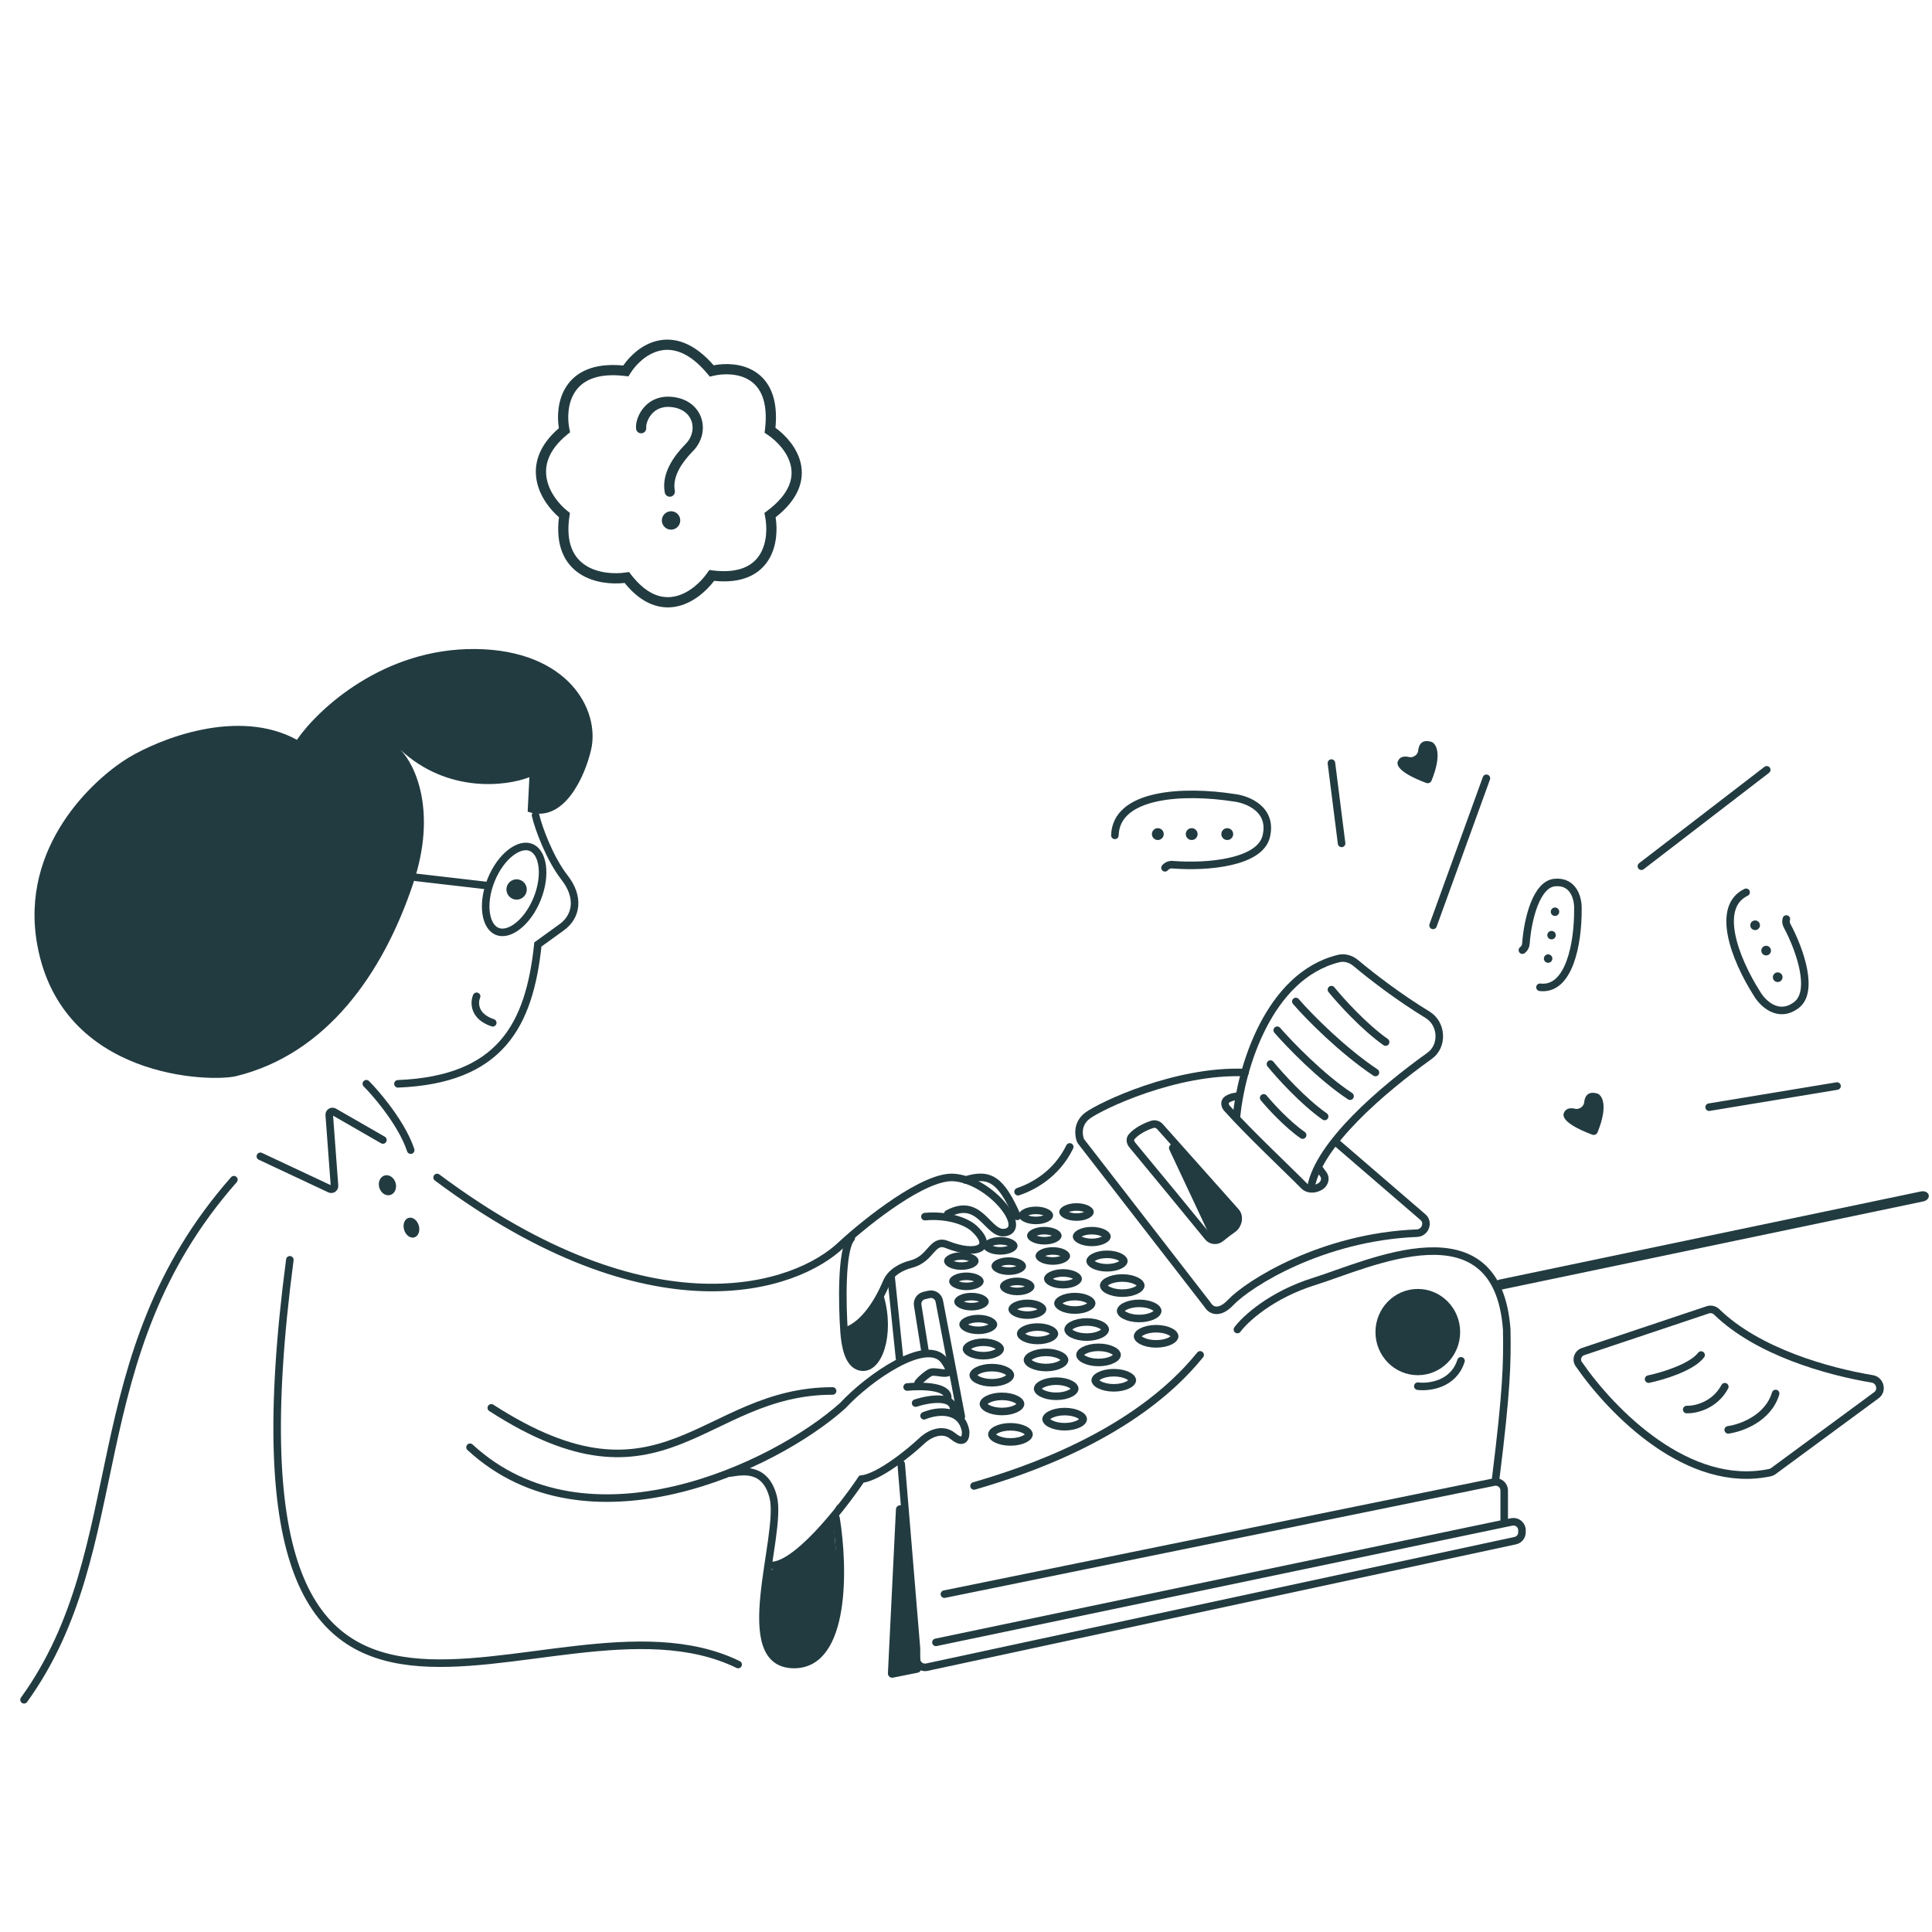 <svg width="512" height="512" viewBox="0 0 512 512" fill="none" xmlns="http://www.w3.org/2000/svg">
<g clip-path="url(#clip0_2747_915)">
<path d="M457.993 378.924C461.359 378.475 468.585 375.921 470.56 369.289" stroke="#223B41" stroke-width="2" stroke-linecap="round"/>
<path d="M446.995 373.546C449.24 373.62 454.401 372.515 457.094 367.496" stroke="#223B41" stroke-width="2" stroke-linecap="round"/>
<path d="M436.895 365.48C440.487 364.735 448.297 362.416 450.811 359.098" stroke="#223B41" stroke-width="2" stroke-linecap="round"/>
<path d="M469.091 390.252C447.458 394.858 427.272 374.348 418.384 361.492C417.551 360.288 418.138 358.649 419.528 358.184L452.582 347.117C453.418 346.837 454.336 347.071 454.966 347.686C465.776 358.215 484.311 363.452 496.185 365.419C498.239 365.759 498.968 368.49 497.293 369.724L469.932 389.871C469.683 390.055 469.395 390.187 469.091 390.252Z" stroke="#223B41" stroke-width="2" stroke-linecap="round"/>
<path d="M329.95 284.238C311.609 283.48 291.613 293.101 288.204 295.654C285.498 297.68 285.765 300.661 286.307 302.123C286.369 302.294 286.465 302.447 286.576 302.591L319.973 345.712C320.04 345.799 320.1 345.891 320.16 345.983C320.917 347.15 323.028 348.443 326.134 345.17C330.895 340.153 350.356 327.809 375.537 326.8C377.678 326.714 378.736 323.969 377.114 322.571L354.189 302.82" stroke="#223B41" stroke-width="2" stroke-linecap="round"/>
<path d="M251.172 321.68C259.925 316.94 261.72 327.505 266.434 326.609C272.499 325.455 262.394 312.718 252.743 312.045C245.022 311.508 229.775 323.622 223.117 329.746C210.998 341.483 172.574 354.376 115.837 312.045" stroke="#223B41" stroke-width="2" stroke-linecap="round"/>
<path d="M109.507 234.106C115.945 214.842 109.919 202.47 106.1 198.691C118.601 210.29 134.107 208.375 140.296 205.967L139.837 215.098C149.498 218.455 155.067 205.567 156.645 198.703C159.077 188.114 150.528 172.29 126.073 172C101.618 171.712 84.29 187.919 78.682 196.058C63.16 187.527 42.338 195.739 33.867 200.911C25.101 206.287 5.099 224.083 9.876 250.405C16.321 285.918 55.791 286.871 62.677 285.168C86.471 279.282 101.458 258.186 109.507 234.106Z" fill="#223B41"/>
<path d="M142.369 238.151C141.084 241.354 139.176 243.901 137.184 245.444C135.169 247.005 133.252 247.421 131.788 246.835C130.323 246.249 129.224 244.626 128.846 242.107C128.471 239.617 128.852 236.46 130.137 233.257C131.422 230.053 133.329 227.507 135.322 225.964C137.336 224.403 139.253 223.987 140.719 224.573C142.183 225.159 143.282 226.782 143.66 229.301C144.034 231.791 143.654 234.948 142.369 238.151Z" stroke="#223B41" stroke-width="2"/>
<path d="M138.328 238.008C139.595 237.225 139.986 235.564 139.201 234.299C138.416 233.035 136.753 232.644 135.486 233.428C134.219 234.211 133.827 235.871 134.613 237.136C135.397 238.401 137.06 238.792 138.328 238.008Z" fill="#223B41"/>
<path d="M110.2 232.505L129.096 234.693" stroke="#223B41" stroke-width="2" stroke-linecap="round"/>
<path d="M141.924 216.052C142.739 219.585 145.723 227.591 149.637 232.607C153.639 237.736 152.855 242.873 148.83 245.751L142.543 250.29C140.302 271.702 132.628 286.127 105.457 287.226" stroke="#223B41" stroke-width="2" stroke-linecap="round"/>
<path d="M69.001 306.437L87.425 315.083C88.023 315.364 88.695 314.896 88.646 314.233L87.253 295.483C87.202 294.788 87.937 294.32 88.539 294.666L101.48 302.108" stroke="#223B41" stroke-width="2" stroke-linecap="round"/>
<path d="M97.082 287.196C98.339 288.466 100.225 290.576 102.155 293.104C104.805 296.575 107.538 300.837 108.839 304.801" stroke="#223B41" stroke-width="2" stroke-linecap="round"/>
<path d="M103.437 316.686C104.629 316.336 105.253 314.895 104.832 313.468C104.411 312.041 103.104 311.167 101.913 311.518C100.721 311.868 100.097 313.309 100.518 314.736C100.939 316.164 102.246 317.037 103.437 316.686Z" fill="#223B41"/>
<path d="M109.799 327.922C110.871 327.607 111.399 326.194 110.978 324.767C110.557 323.34 109.347 322.438 108.274 322.753C107.202 323.069 106.674 324.481 107.095 325.908C107.516 327.336 108.727 328.236 109.799 327.922Z" fill="#223B41"/>
<path d="M126.307 264.032C125.619 265.668 125.511 269.363 130.587 271.051" stroke="#223B41" stroke-width="2" stroke-linecap="round"/>
<path d="M222.062 414.409C220.598 405.075 221.037 401.671 222.062 398.496C216.179 409.384 207.727 414.042 203.816 416.42C202.215 422.554 199.807 436.917 207.86 440.602C217.926 445.209 223.864 425.887 222.062 414.409Z" fill="#223B41"/>
<path d="M193.581 390.364C196.569 389.918 202.807 388.543 204.907 396.722C207.532 406.945 193.952 441.541 210.734 441.107C224.159 440.759 223.689 415.366 221.546 402.304" stroke="#223B41" stroke-width="2" stroke-linecap="round"/>
<path d="M233.268 343.826C236.099 353.55 232.804 363.553 227.831 362.198C224.85 361.387 223.953 356.786 223.683 352.788C223.196 345.843 222.893 331.189 225.586 328.142" stroke="#223B41" stroke-width="2" stroke-linecap="round"/>
<path d="M227.831 362.198C224.24 361.527 224.24 357.269 224.24 353.461C226.571 351.967 232.096 346.962 233.442 343.602C236.36 353.46 233.408 363.241 227.831 362.198Z" fill="#223B41"/>
<path d="M195.614 441.116C144.718 416.236 54.963 499.703 76.813 333.864" stroke="#223B41" stroke-width="2" stroke-linecap="round"/>
<path d="M61.984 312.629C20.486 359.764 35.518 410.049 6.374 450.458" stroke="#223B41" stroke-width="2" stroke-linecap="round"/>
<path d="M255.885 312.718C262.394 310.701 265.312 312.718 269.576 322.352" stroke="#223B41" stroke-width="2" stroke-linecap="round"/>
<path d="M245.113 322.419C250.858 321.881 255.935 323.539 258.13 325.555C263.741 330.709 258.803 332.949 250.948 329.812C246.926 328.206 246.915 333.601 241.467 335.006C238.738 335.71 236.048 337.219 234.955 339.812C232.82 344.879 229.088 351.055 224.016 352.788" stroke="#223B41" stroke-width="2" stroke-linecap="round"/>
<path d="M243.316 366.456C244.289 365.261 245.679 364.212 246.459 363.767C248.03 362.871 254.09 366.007 250.274 360.63C245.724 354.217 230.075 365.186 223.342 372.505C205.387 388.637 155.625 412.218 124.563 383.539" stroke="#223B41" stroke-width="2" stroke-linecap="round"/>
<path d="M240.399 367.576C244.065 367.203 251.352 367.262 251.172 370.489" stroke="#223B41" stroke-width="2" stroke-linecap="round"/>
<path d="M242.644 371.833C246.085 370.713 252.923 369.548 252.744 373.85" stroke="#223B41" stroke-width="2" stroke-linecap="round"/>
<path d="M244.889 375.194C248.479 373.701 254.763 373.177 255.886 379.227C256.036 380.721 255.572 383.081 252.519 380.571C249.467 378.062 245.712 380.422 244.215 381.916C240.849 385.053 232.948 391.461 228.28 391.999C222.893 399.99 210.46 415.749 203.816 414.852" stroke="#223B41" stroke-width="2" stroke-linecap="round"/>
<path d="M130.202 373.098C175.987 402.674 186.086 368.618 220.65 368.618" stroke="#223B41" stroke-width="2" stroke-linecap="round"/>
<path d="M248.03 435.241L400.612 403.323C402.019 403.03 403.34 404.101 403.34 405.535V406.081C403.34 407.146 402.596 408.066 401.554 408.29L245.609 441.821C244.198 442.124 242.868 441.052 242.868 439.612V436.81L238.828 387.965" stroke="#223B41" stroke-width="2" stroke-linecap="round"/>
<path d="M243.203 443.285L236.661 444.591C235.939 444.736 235.272 444.163 235.308 443.428L237.435 399.991C237.503 398.597 239.546 398.54 239.691 399.929L244.108 442.059C244.169 442.64 243.777 443.171 243.203 443.285Z" fill="#223B41"/>
<path d="M250.274 422.469L395.91 392.776C397.313 392.489 398.628 393.56 398.628 394.99V402.753" stroke="#223B41" stroke-width="2" stroke-linecap="round"/>
<path d="M238.379 359.959L236.134 338.224" stroke="#223B41" stroke-width="2" stroke-linecap="round"/>
<path d="M327.929 352.34C329.95 349.576 336.862 343.153 348.354 339.569C362.718 335.087 396.831 318.508 399.3 352.34C399.451 361.153 399.3 368.472 396.383 391.774" stroke="#223B41" stroke-width="2" stroke-linecap="round"/>
<path d="M311.312 354.132C311.312 354.362 311.11 354.85 310.148 355.347C309.242 355.816 307.914 356.139 306.384 356.139C304.854 356.139 303.525 355.816 302.621 355.347C301.659 354.85 301.456 354.362 301.456 354.132C301.456 353.903 301.659 353.415 302.621 352.918C303.525 352.449 304.854 352.125 306.384 352.125C307.914 352.125 309.242 352.449 310.148 352.918C311.11 353.415 311.312 353.903 311.312 354.132Z" stroke="#223B41" stroke-width="2"/>
<path d="M306.823 347.41C306.823 347.639 306.62 348.128 305.659 348.625C304.753 349.094 303.424 349.417 301.895 349.417C300.365 349.417 299.036 349.094 298.131 348.625C297.17 348.128 296.967 347.639 296.967 347.41C296.967 347.181 297.17 346.694 298.131 346.195C299.036 345.727 300.365 345.403 301.895 345.403C303.424 345.403 304.753 345.727 305.659 346.195C306.62 346.694 306.823 347.181 306.823 347.41Z" stroke="#223B41" stroke-width="2"/>
<path d="M302.334 340.689C302.334 340.918 302.132 341.406 301.171 341.904C300.265 342.372 298.936 342.696 297.406 342.696C295.877 342.696 294.548 342.372 293.642 341.904C292.681 341.406 292.479 340.918 292.479 340.689C292.479 340.459 292.681 339.971 293.642 339.474C294.548 339.005 295.877 338.682 297.406 338.682C298.936 338.682 300.265 339.005 301.171 339.474C302.132 339.971 302.334 340.459 302.334 340.689Z" stroke="#223B41" stroke-width="2"/>
<path d="M297.845 334.191C297.845 334.361 297.691 334.792 296.812 335.248C295.989 335.676 294.772 335.974 293.366 335.974C291.962 335.974 290.745 335.676 289.922 335.248C289.042 334.792 288.887 334.361 288.887 334.191C288.887 334.022 289.042 333.59 289.922 333.135C290.745 332.706 291.962 332.408 293.366 332.408C294.772 332.408 295.989 332.706 296.812 333.135C297.691 333.59 297.845 334.022 297.845 334.191Z" stroke="#223B41" stroke-width="2"/>
<path d="M293.357 327.694C293.357 327.802 293.25 328.179 292.453 328.593C291.711 328.98 290.608 329.252 289.326 329.252C288.046 329.252 286.943 328.98 286.2 328.593C285.403 328.179 285.297 327.802 285.297 327.694C285.297 327.584 285.403 327.209 286.2 326.794C286.943 326.408 288.046 326.135 289.326 326.135C290.608 326.135 291.711 326.408 292.453 326.794C293.25 327.209 293.357 327.584 293.357 327.694Z" stroke="#223B41" stroke-width="2"/>
<path d="M288.868 321.196C288.868 321.246 288.808 321.565 288.095 321.938C287.434 322.283 286.444 322.531 285.287 322.531C284.131 322.531 283.141 322.283 282.48 321.938C281.765 321.565 281.705 321.246 281.705 321.196C281.705 321.147 281.765 320.828 282.48 320.455C283.141 320.109 284.131 319.862 285.287 319.862C286.444 319.862 287.434 320.109 288.095 320.455C288.808 320.828 288.868 321.147 288.868 321.196Z" stroke="#223B41" stroke-width="2"/>
<path d="M300.09 365.784C300.09 366.012 299.887 366.5 298.925 366.998C298.021 367.466 296.692 367.789 295.162 367.789C293.632 367.789 292.303 367.466 291.398 366.998C290.436 366.5 290.234 366.012 290.234 365.784C290.234 365.554 290.436 365.066 291.398 364.568C292.303 364.1 293.632 363.777 295.162 363.777C296.692 363.777 298.021 364.1 298.925 364.568C299.887 365.066 300.09 365.554 300.09 365.784Z" stroke="#223B41" stroke-width="2"/>
<path d="M296.05 359.061C296.05 359.291 295.847 359.779 294.886 360.276C293.981 360.745 292.652 361.068 291.122 361.068C289.592 361.068 288.264 360.745 287.358 360.276C286.397 359.779 286.194 359.291 286.194 359.061C286.194 358.833 286.397 358.345 287.358 357.847C288.264 357.379 289.592 357.055 291.122 357.055C292.652 357.055 293.981 357.379 294.886 357.847C295.847 358.345 296.05 358.833 296.05 359.061Z" stroke="#223B41" stroke-width="2"/>
<path d="M292.908 352.34C292.908 352.568 292.705 353.057 291.744 353.555C290.839 354.023 289.51 354.347 287.981 354.347C286.45 354.347 285.121 354.023 284.216 353.555C283.255 353.057 283.052 352.568 283.052 352.34C283.052 352.111 283.255 351.623 284.216 351.124C285.121 350.656 286.45 350.333 287.981 350.333C289.51 350.333 290.839 350.656 291.744 351.124C292.705 351.623 292.908 352.111 292.908 352.34Z" stroke="#223B41" stroke-width="2"/>
<path d="M289.316 345.394C289.316 345.564 289.162 345.995 288.283 346.452C287.46 346.879 286.243 347.177 284.837 347.177C283.433 347.177 282.216 346.879 281.393 346.452C280.513 345.995 280.358 345.564 280.358 345.394C280.358 345.226 280.513 344.794 281.393 344.337C282.216 343.909 283.433 343.611 284.837 343.611C286.243 343.611 287.46 343.909 288.283 344.337C289.162 344.794 289.316 345.226 289.316 345.394Z" stroke="#223B41" stroke-width="2"/>
<path d="M285.726 338.897C285.726 339.006 285.618 339.381 284.823 339.796C284.08 340.182 282.976 340.455 281.695 340.455C280.415 340.455 279.311 340.182 278.569 339.796C277.772 339.381 277.666 339.006 277.666 338.897C277.666 338.788 277.772 338.412 278.569 337.997C279.311 337.611 280.415 337.338 281.695 337.338C282.976 337.338 284.08 337.611 284.823 337.997C285.618 338.412 285.726 338.788 285.726 338.897Z" stroke="#223B41" stroke-width="2"/>
<path d="M282.584 332.846C282.584 332.896 282.524 333.215 281.811 333.589C281.15 333.935 280.159 334.182 279.002 334.182C277.847 334.182 276.855 333.935 276.195 333.589C275.481 333.215 275.421 332.896 275.421 332.846C275.421 332.798 275.481 332.478 276.195 332.105C276.855 331.759 277.847 331.512 279.002 331.512C280.159 331.512 281.15 331.759 281.811 332.105C282.524 332.478 282.584 332.798 282.584 332.846Z" stroke="#223B41" stroke-width="2"/>
<path d="M280.339 327.47C280.339 327.52 280.28 327.838 279.566 328.211C278.905 328.557 277.915 328.805 276.758 328.805C275.602 328.805 274.612 328.557 273.951 328.211C273.236 327.838 273.177 327.52 273.177 327.47C273.177 327.42 273.236 327.102 273.951 326.728C274.612 326.383 275.602 326.135 276.758 326.135C277.915 326.135 278.905 326.383 279.566 326.728C280.28 327.102 280.339 327.42 280.339 327.47Z" stroke="#223B41" stroke-width="2"/>
<path d="M278.095 322.092C278.095 322.142 278.035 322.461 277.321 322.834C276.66 323.179 275.67 323.427 274.513 323.427C273.357 323.427 272.366 323.179 271.706 322.834C270.992 322.461 270.932 322.142 270.932 322.092C270.932 322.043 270.992 321.724 271.706 321.35C272.366 321.005 273.357 320.758 274.513 320.758C275.67 320.758 276.66 321.005 277.321 321.35C278.035 321.724 278.095 322.043 278.095 322.092Z" stroke="#223B41" stroke-width="2"/>
<path d="M287.073 376.09C287.073 376.319 286.87 376.807 285.908 377.305C285.004 377.773 283.675 378.097 282.144 378.097C280.614 378.097 279.285 377.773 278.381 377.305C277.419 376.807 277.216 376.319 277.216 376.09C277.216 375.861 277.419 375.373 278.381 374.876C279.285 374.407 280.614 374.084 282.144 374.084C283.675 374.084 285.004 374.407 285.908 374.876C286.87 375.373 287.073 375.861 287.073 376.09Z" stroke="#223B41" stroke-width="2"/>
<path d="M284.828 368.023C284.828 368.253 284.626 368.741 283.665 369.239C282.759 369.707 281.43 370.03 279.901 370.03C278.371 370.03 277.042 369.707 276.136 369.239C275.175 368.741 274.973 368.253 274.973 368.023C274.973 367.795 275.175 367.307 276.136 366.809C277.042 366.341 278.371 366.018 279.901 366.018C281.43 366.018 282.759 366.341 283.665 366.809C284.626 367.307 284.828 367.795 284.828 368.023Z" stroke="#223B41" stroke-width="2"/>
<path d="M282.135 360.406C282.135 360.636 281.933 361.123 280.971 361.621C280.066 362.089 278.737 362.413 277.207 362.413C275.678 362.413 274.349 362.089 273.443 361.621C272.481 361.123 272.28 360.636 272.28 360.406C272.28 360.177 272.481 359.689 273.443 359.191C274.349 358.722 275.678 358.399 277.207 358.399C278.737 358.399 280.066 358.722 280.971 359.191C281.933 359.689 282.135 360.177 282.135 360.406Z" stroke="#223B41" stroke-width="2"/>
<path d="M279.441 353.46C279.441 353.629 279.288 354.061 278.408 354.518C277.584 354.945 276.368 355.243 274.963 355.243C273.557 355.243 272.341 354.945 271.517 354.518C270.637 354.061 270.484 353.629 270.484 353.46C270.484 353.292 270.637 352.86 271.517 352.403C272.341 351.975 273.557 351.678 274.963 351.678C276.368 351.678 277.584 351.975 278.408 352.403C279.288 352.86 279.441 353.292 279.441 353.46Z" stroke="#223B41" stroke-width="2"/>
<path d="M276.3 346.962C276.3 347.071 276.193 347.446 275.396 347.862C274.655 348.248 273.551 348.521 272.27 348.521C270.99 348.521 269.886 348.248 269.143 347.862C268.346 347.446 268.24 347.071 268.24 346.962C268.24 346.853 268.346 346.478 269.143 346.063C269.886 345.677 270.99 345.403 272.27 345.403C273.551 345.403 274.655 345.677 275.396 346.063C276.193 346.478 276.3 346.853 276.3 346.962Z" stroke="#223B41" stroke-width="2"/>
<path d="M273.157 340.914C273.157 340.962 273.098 341.282 272.384 341.655C271.723 342.001 270.733 342.248 269.576 342.248C268.42 342.248 267.43 342.001 266.769 341.655C266.054 341.282 265.995 340.962 265.995 340.914C265.995 340.864 266.054 340.545 266.769 340.171C267.43 339.827 268.42 339.579 269.576 339.579C270.733 339.579 271.723 339.827 272.384 340.171C273.098 340.545 273.157 340.864 273.157 340.914Z" stroke="#223B41" stroke-width="2"/>
<path d="M270.913 335.536C270.913 335.586 270.853 335.904 270.139 336.277C269.478 336.623 268.488 336.87 267.331 336.87C266.175 336.87 265.184 336.623 264.524 336.277C263.81 335.904 263.75 335.586 263.75 335.536C263.75 335.486 263.81 335.168 264.524 334.794C265.184 334.449 266.175 334.201 267.331 334.201C268.488 334.201 269.478 334.449 270.139 334.794C270.853 335.168 270.913 335.486 270.913 335.536Z" stroke="#223B41" stroke-width="2"/>
<path d="M268.669 330.158C268.669 330.208 268.609 330.527 267.895 330.901C267.235 331.245 266.245 331.493 265.088 331.493C263.932 331.493 262.94 331.245 262.281 330.901C261.566 330.527 261.506 330.208 261.506 330.158C261.506 330.109 261.566 329.79 262.281 329.417C262.94 329.071 263.932 328.824 265.088 328.824C266.245 328.824 267.235 329.071 267.895 329.417C268.609 329.79 268.669 330.109 268.669 330.158Z" stroke="#223B41" stroke-width="2"/>
<path d="M272.709 380.123C272.709 380.352 272.506 380.84 271.545 381.338C270.64 381.806 269.311 382.129 267.78 382.129C266.251 382.129 264.922 381.806 264.017 381.338C263.056 380.84 262.853 380.352 262.853 380.123C262.853 379.894 263.056 379.406 264.017 378.908C264.922 378.44 266.251 378.117 267.78 378.117C269.311 378.117 270.64 378.44 271.545 378.908C272.506 379.406 272.709 379.894 272.709 380.123Z" stroke="#223B41" stroke-width="2"/>
<path d="M270.464 372.056C270.464 372.286 270.262 372.774 269.299 373.271C268.395 373.74 267.066 374.063 265.536 374.063C264.007 374.063 262.677 373.74 261.772 373.271C260.81 372.774 260.609 372.286 260.609 372.056C260.609 371.828 260.81 371.34 261.772 370.842C262.677 370.374 264.007 370.049 265.536 370.049C267.066 370.049 268.395 370.374 269.299 370.842C270.262 371.34 270.464 371.828 270.464 372.056Z" stroke="#223B41" stroke-width="2"/>
<path d="M267.771 364.439C267.771 364.668 267.569 365.157 266.608 365.654C265.702 366.123 264.373 366.446 262.843 366.446C261.314 366.446 259.985 366.123 259.08 365.654C258.119 365.157 257.916 364.668 257.916 364.439C257.916 364.21 258.119 363.722 259.08 363.224C259.985 362.755 261.314 362.432 262.843 362.432C264.373 362.432 265.702 362.755 266.608 363.224C267.569 363.722 267.771 364.21 267.771 364.439Z" stroke="#223B41" stroke-width="2"/>
<path d="M265.077 357.494C265.077 357.662 264.924 358.094 264.044 358.551C263.22 358.978 262.004 359.276 260.598 359.276C259.194 359.276 257.977 358.978 257.153 358.551C256.275 358.094 256.12 357.662 256.12 357.494C256.12 357.325 256.275 356.893 257.153 356.436C257.977 356.009 259.194 355.711 260.598 355.711C262.004 355.711 263.22 356.009 264.044 356.436C264.924 356.893 265.077 357.325 265.077 357.494Z" stroke="#223B41" stroke-width="2"/>
<path d="M263.282 350.995C263.282 351.105 263.176 351.48 262.379 351.895C261.636 352.281 260.533 352.554 259.253 352.554C257.971 352.554 256.868 352.281 256.126 351.895C255.329 351.48 255.222 351.105 255.222 350.995C255.222 350.887 255.329 350.511 256.126 350.096C256.868 349.71 257.971 349.437 259.253 349.437C260.533 349.437 261.636 349.71 262.379 350.096C263.176 350.511 263.282 350.887 263.282 350.995Z" stroke="#223B41" stroke-width="2"/>
<path d="M261.038 344.947C261.038 344.995 260.978 345.315 260.263 345.688C259.604 346.034 258.613 346.281 257.456 346.281C256.299 346.281 255.309 346.034 254.649 345.688C253.935 345.315 253.875 344.995 253.875 344.947C253.875 344.897 253.935 344.577 254.649 344.204C255.309 343.858 256.299 343.611 257.456 343.611C258.613 343.611 259.604 343.858 260.263 344.204C260.978 344.577 261.038 344.897 261.038 344.947Z" stroke="#223B41" stroke-width="2"/>
<path d="M259.692 339.569C259.692 339.619 259.632 339.937 258.918 340.31C258.258 340.656 257.266 340.903 256.11 340.903C254.954 340.903 253.963 340.656 253.302 340.31C252.589 339.937 252.529 339.619 252.529 339.569C252.529 339.519 252.589 339.201 253.302 338.826C253.963 338.482 254.954 338.234 256.11 338.234C257.266 338.234 258.258 338.482 258.918 338.826C259.632 339.201 259.692 339.519 259.692 339.569Z" stroke="#223B41" stroke-width="2"/>
<path d="M258.344 334.191C258.344 334.241 258.285 334.56 257.571 334.933C256.91 335.278 255.919 335.526 254.764 335.526C253.607 335.526 252.616 335.278 251.955 334.933C251.241 334.56 251.182 334.241 251.182 334.191C251.182 334.141 251.241 333.823 251.955 333.45C252.616 333.104 253.607 332.857 254.764 332.857C255.919 332.857 256.91 333.104 257.571 333.45C258.285 333.823 258.344 334.141 258.344 334.191Z" stroke="#223B41" stroke-width="2"/>
<path d="M245.113 357.942L243.196 345.89C243.011 344.725 243.754 343.613 244.903 343.337L246.171 343.035C247.428 342.733 248.681 343.542 248.923 344.809L254.763 375.418" stroke="#223B41" stroke-width="2" stroke-linecap="round"/>
<path d="M258.13 393.791C270.997 390.056 300.818 380.392 318.054 359.061" stroke="#223B41" stroke-width="2" stroke-linecap="round"/>
<path d="M269.8 315.819C273.541 314.548 279.9 311.337 283.491 303.943" stroke="#223B41" stroke-width="2" stroke-linecap="round"/>
<path d="M328.302 324.655C326.588 325.664 324.386 327.389 322.792 328.727C322.212 329.211 321.323 329.026 321.003 328.342L309.914 304.715C309.36 303.534 310.918 302.511 311.785 303.485L328.738 322.524C329.296 323.15 329.025 324.229 328.302 324.655Z" fill="#223B41"/>
<path d="M320.14 327.826C316.127 322.873 305.96 310.549 300.04 303.39C299.521 302.76 299.366 301.88 299.891 301.256C301.141 299.773 303.516 298.539 305.401 297.96C306.141 297.734 306.92 298.02 307.434 298.597L327.525 321.162C328.641 322.416 328.15 324.688 326.771 325.647C325.669 326.415 324.505 327.319 323.495 328.145C322.479 328.974 320.964 328.844 320.14 327.826Z" stroke="#223B41" stroke-width="2" stroke-linecap="round"/>
<path d="M328.379 290.5C327.445 290.501 326.186 290.716 325.204 291.372C324.408 291.903 324.525 292.998 325.162 293.711C331.113 300.373 341.426 310.03 345.592 314.267C346.51 315.202 348.051 315.247 349.255 314.727C349.314 314.702 349.372 314.677 349.431 314.654C350.907 314.064 351.602 312.426 350.659 311.148L349.475 309.545" stroke="#223B41" stroke-width="2" stroke-linecap="round"/>
<path d="M375.735 364.439C381.932 364.439 386.956 359.323 386.956 353.012C386.956 346.702 381.932 341.586 375.735 341.586C369.537 341.586 364.513 346.702 364.513 353.012C364.513 359.323 369.537 364.439 375.735 364.439Z" fill="#223B41"/>
<path d="M327.705 295.654C328.923 283.353 336.041 258.617 354.77 254.021C356.375 253.627 358.035 254.16 359.3 255.22C363.616 258.834 370.763 264.328 378.324 268.926C382.184 271.273 382.535 277.173 378.862 279.802C366.059 288.965 349.603 303.186 347.456 314.474" stroke="#223B41" stroke-width="2" stroke-linecap="round"/>
<path d="M334.887 290.948C336.608 293.04 341.082 297.939 345.211 300.806" stroke="#223B41" stroke-width="2" stroke-linecap="round"/>
<path d="M336.682 281.986C339.076 284.932 345.301 291.837 351.046 295.877" stroke="#223B41" stroke-width="2" stroke-linecap="round"/>
<path d="M352.842 262.269C355.236 265.216 361.46 272.119 367.206 276.16" stroke="#223B41" stroke-width="2" stroke-linecap="round"/>
<path d="M338.479 273.024C341.696 276.731 350.059 285.416 357.78 290.501" stroke="#223B41" stroke-width="2" stroke-linecap="round"/>
<path d="M343.416 265.406C347.007 269.588 355.894 278.491 364.513 284.226" stroke="#223B41" stroke-width="2" stroke-linecap="round"/>
<path d="M375.735 367.351C378.727 367.725 385.205 366.904 387.181 360.63" stroke="#223B41" stroke-width="2" stroke-linecap="round"/>
<path d="M308.74 229.975C309.222 229.394 309.959 229.094 310.712 229.153C320.175 229.9 333.882 228.572 335.564 221.668C337.317 214.465 330.62 211.831 327.051 211.414C313.581 209.306 295.757 210.272 295.457 221.381" stroke="#223B41" stroke-width="2" stroke-linecap="round"/>
<path d="M306.833 222.611C307.701 222.611 308.404 221.909 308.404 221.043C308.404 220.176 307.701 219.474 306.833 219.474C305.965 219.474 305.262 220.176 305.262 221.043C305.262 221.909 305.965 222.611 306.833 222.611Z" fill="#223B41"/>
<path d="M317.381 221.043C317.381 221.804 316.772 222.611 315.81 222.611C314.849 222.611 314.239 221.804 314.239 221.043C314.239 220.281 314.849 219.474 315.81 219.474C316.772 219.474 317.381 220.281 317.381 221.043Z" fill="#223B41"/>
<path d="M325.237 222.611C326.104 222.611 326.808 221.909 326.808 221.043C326.808 220.176 326.104 219.474 325.237 219.474C324.368 219.474 323.665 220.176 323.665 221.043C323.665 221.909 324.368 222.611 325.237 222.611Z" fill="#223B41"/>
<path d="M473.4 243.545C473.228 244.129 473.3 244.754 473.586 245.291C477.23 252.124 480.71 262.833 476.069 266.342C471.234 269.996 467.078 265.844 465.605 263.311C459.658 253.949 454.597 240.354 462.738 236.472" stroke="#223B41" stroke-width="2" stroke-linecap="round"/>
<path d="M463.947 245.717C464.23 246.366 464.985 246.664 465.636 246.382C466.286 246.1 466.583 245.346 466.301 244.697C466.02 244.048 465.263 243.75 464.614 244.032C463.964 244.314 463.665 245.068 463.947 245.717Z" fill="#223B41"/>
<path d="M468.555 253.096C467.983 253.344 467.18 253.151 466.867 252.432C466.555 251.712 466.961 250.994 467.533 250.746C468.104 250.499 468.908 250.692 469.222 251.411C469.534 252.13 469.127 252.849 468.555 253.096Z" fill="#223B41"/>
<path d="M469.934 259.481C470.216 260.13 470.972 260.428 471.621 260.146C472.272 259.864 472.57 259.11 472.288 258.461C472.005 257.812 471.25 257.515 470.599 257.796C469.95 258.078 469.652 258.832 469.934 259.481Z" fill="#223B41"/>
<path d="M403.45 251.798C403.999 251.393 404.331 250.765 404.381 250.085C404.868 243.483 407.17 234.349 412.009 233.883C417.116 233.391 418.239 238.286 418.162 240.795C418.238 250.33 415.764 262.573 408.111 261.64" stroke="#223B41" stroke-width="2" stroke-linecap="round"/>
<path d="M411.379 254.194C411.468 253.582 411.045 253.013 410.431 252.924C409.818 252.834 409.248 253.258 409.158 253.87C409.068 254.482 409.493 255.051 410.105 255.141C410.719 255.23 411.289 254.807 411.379 254.194Z" fill="#223B41"/>
<path d="M411.342 246.716C411.881 246.795 412.389 247.309 412.29 247.987C412.19 248.666 411.556 249.012 411.016 248.933C410.478 248.854 409.969 248.341 410.069 247.662C410.169 246.984 410.802 246.637 411.342 246.716Z" fill="#223B41"/>
<path d="M413.201 241.78C413.29 241.168 412.866 240.599 412.252 240.509C411.64 240.419 411.07 240.843 410.98 241.455C410.89 242.067 411.314 242.636 411.928 242.726C412.541 242.816 413.11 242.392 413.201 241.78Z" fill="#223B41"/>
<path d="M423.404 289.835C420.857 289.026 419.977 290.47 419.814 292.2C419.717 293.214 418.47 294.092 417.481 293.846C416.207 293.53 414.938 293.658 414.426 294.988C413.612 297.101 418.644 299.498 421.988 300.706C422.534 300.903 423.137 300.631 423.357 300.095C426.225 293.086 424.622 290.336 423.404 289.835Z" fill="#223B41"/>
<path d="M379.413 196.627C376.866 195.818 375.986 197.263 375.823 198.992C375.728 200.006 374.479 200.884 373.49 200.638C372.217 200.322 370.948 200.45 370.436 201.78C369.621 203.894 374.654 206.29 377.997 207.498C378.544 207.695 379.146 207.424 379.366 206.887C382.235 199.878 380.631 197.128 379.413 196.627Z" fill="#223B41"/>
<path d="M452.941 293.413L486.831 287.812" stroke="#223B41" stroke-width="2" stroke-linecap="round"/>
<path d="M434.986 229.557L468.203 204.014" stroke="#223B41" stroke-width="2" stroke-linecap="round"/>
<path d="M379.774 245.241L393.914 206.255" stroke="#223B41" stroke-width="2" stroke-linecap="round"/>
<path d="M355.536 223.507L352.842 202.222" stroke="#223B41" stroke-width="2" stroke-linecap="round"/>
<path d="M509.082 315.743C510.036 315.544 510.953 315.972 511.13 316.7C511.306 317.429 510.675 318.181 509.721 318.381L398.06 341.729C397.105 341.928 396.188 341.5 396.011 340.772C395.835 340.043 396.466 339.291 397.42 339.091L509.082 315.743Z" fill="#223B41"/>
</g>
<path d="M170.78 107.816C172.559 105.858 175.417 104.544 179.406 105.375C183.012 106.126 185.333 108.533 186.037 111.443C186.731 114.309 185.821 117.508 183.344 119.852C182.17 121.076 180.839 122.671 179.904 124.461C178.965 126.259 178.477 128.152 178.834 130.027C178.974 130.762 178.492 131.471 177.756 131.612C177.021 131.752 176.311 131.269 176.171 130.534C175.661 127.855 176.393 125.327 177.501 123.207C178.608 121.087 180.142 119.273 181.404 117.959L181.429 117.933L181.455 117.909C183.288 116.191 183.858 113.959 183.403 112.081C182.955 110.234 181.481 108.576 178.853 108.028C175.813 107.395 173.926 108.385 172.787 109.639C172.191 110.294 171.776 111.049 171.527 111.751C171.269 112.477 171.224 113.042 171.258 113.309C171.35 114.052 170.823 114.729 170.081 114.822C169.338 114.915 168.66 114.388 168.567 113.645C168.465 112.828 168.626 111.821 168.972 110.844C169.328 109.844 169.916 108.767 170.78 107.816Z" fill="#223B41"/>
<path d="M174.244 90.299C178.717 89.269 183.881 90.774 189.125 96.805C192.259 96.21 196.556 96.277 200.03 98.452C203.844 100.841 206.266 105.501 205.502 113.367C208.178 115.316 211.226 118.599 212.185 122.702C212.715 124.969 212.596 127.456 211.453 130.021C210.396 132.394 208.493 134.766 205.547 137.086C206.051 140.298 205.895 144.691 203.751 148.244C202.562 150.215 200.773 151.902 198.217 152.947C195.85 153.915 192.893 154.303 189.25 153.939C187.258 156.572 183.934 159.588 179.836 160.608C177.576 161.171 175.097 161.121 172.545 160.075C170.175 159.104 167.816 157.306 165.53 154.489C162.137 154.865 157.489 154.508 153.787 152.149C151.758 150.856 150.027 148.967 148.984 146.32C148.011 143.852 147.663 140.802 148.135 137.075C145.763 135.024 143.098 131.648 142.264 127.564C141.359 123.14 142.657 118.159 148.107 113.484C147.602 110.3 147.802 105.938 150.085 102.42C152.576 98.583 157.298 96.108 165.17 96.863C167.004 94.223 170.157 91.239 174.244 90.299ZM187.572 99.164C182.591 93.146 178.196 92.17 174.852 92.94C171.348 93.746 168.517 96.567 166.998 99.014L166.542 99.749L165.683 99.645C158.013 98.713 154.218 101.033 152.359 103.896C150.408 106.902 150.317 110.911 150.909 113.742L151.078 114.553L150.434 115.073C145.131 119.355 144.213 123.564 144.919 127.021C145.656 130.628 148.227 133.72 150.421 135.45L151.041 135.938L150.922 136.719C150.352 140.447 150.684 143.241 151.505 145.326C152.322 147.397 153.655 148.852 155.244 149.864C158.483 151.928 162.839 152.176 165.913 151.707L166.705 151.586L167.193 152.221C169.417 155.118 171.583 156.752 173.573 157.567C175.548 158.376 177.433 158.414 179.181 157.978C182.747 157.09 185.796 154.207 187.501 151.735L187.969 151.056L188.787 151.16C192.47 151.627 195.192 151.256 197.191 150.439C199.174 149.628 200.523 148.347 201.43 146.844C203.283 143.774 203.335 139.679 202.74 136.787L202.566 135.943L203.257 135.428C206.325 133.141 208.079 130.933 208.977 128.918C209.866 126.922 209.948 125.042 209.545 123.319C208.722 119.797 205.834 116.811 203.32 115.15L202.621 114.687L202.722 113.855C203.657 106.172 201.369 102.489 198.591 100.749C195.659 98.914 191.73 98.94 188.936 99.617L188.112 99.816L187.572 99.164Z" fill="#223B41"/>
<path d="M175.694 139.091C176.338 140.275 177.82 140.712 179.003 140.068C180.187 139.424 180.624 137.942 179.98 136.759C179.336 135.576 177.854 135.139 176.671 135.783C175.487 136.427 175.05 137.908 175.694 139.091Z" fill="#223B41"/>
<defs>
<clipPath id="clip0_2747_915">
<rect width="512" height="339" fill="white" transform="translate(0 148)"/>
</clipPath>
</defs>
</svg>
